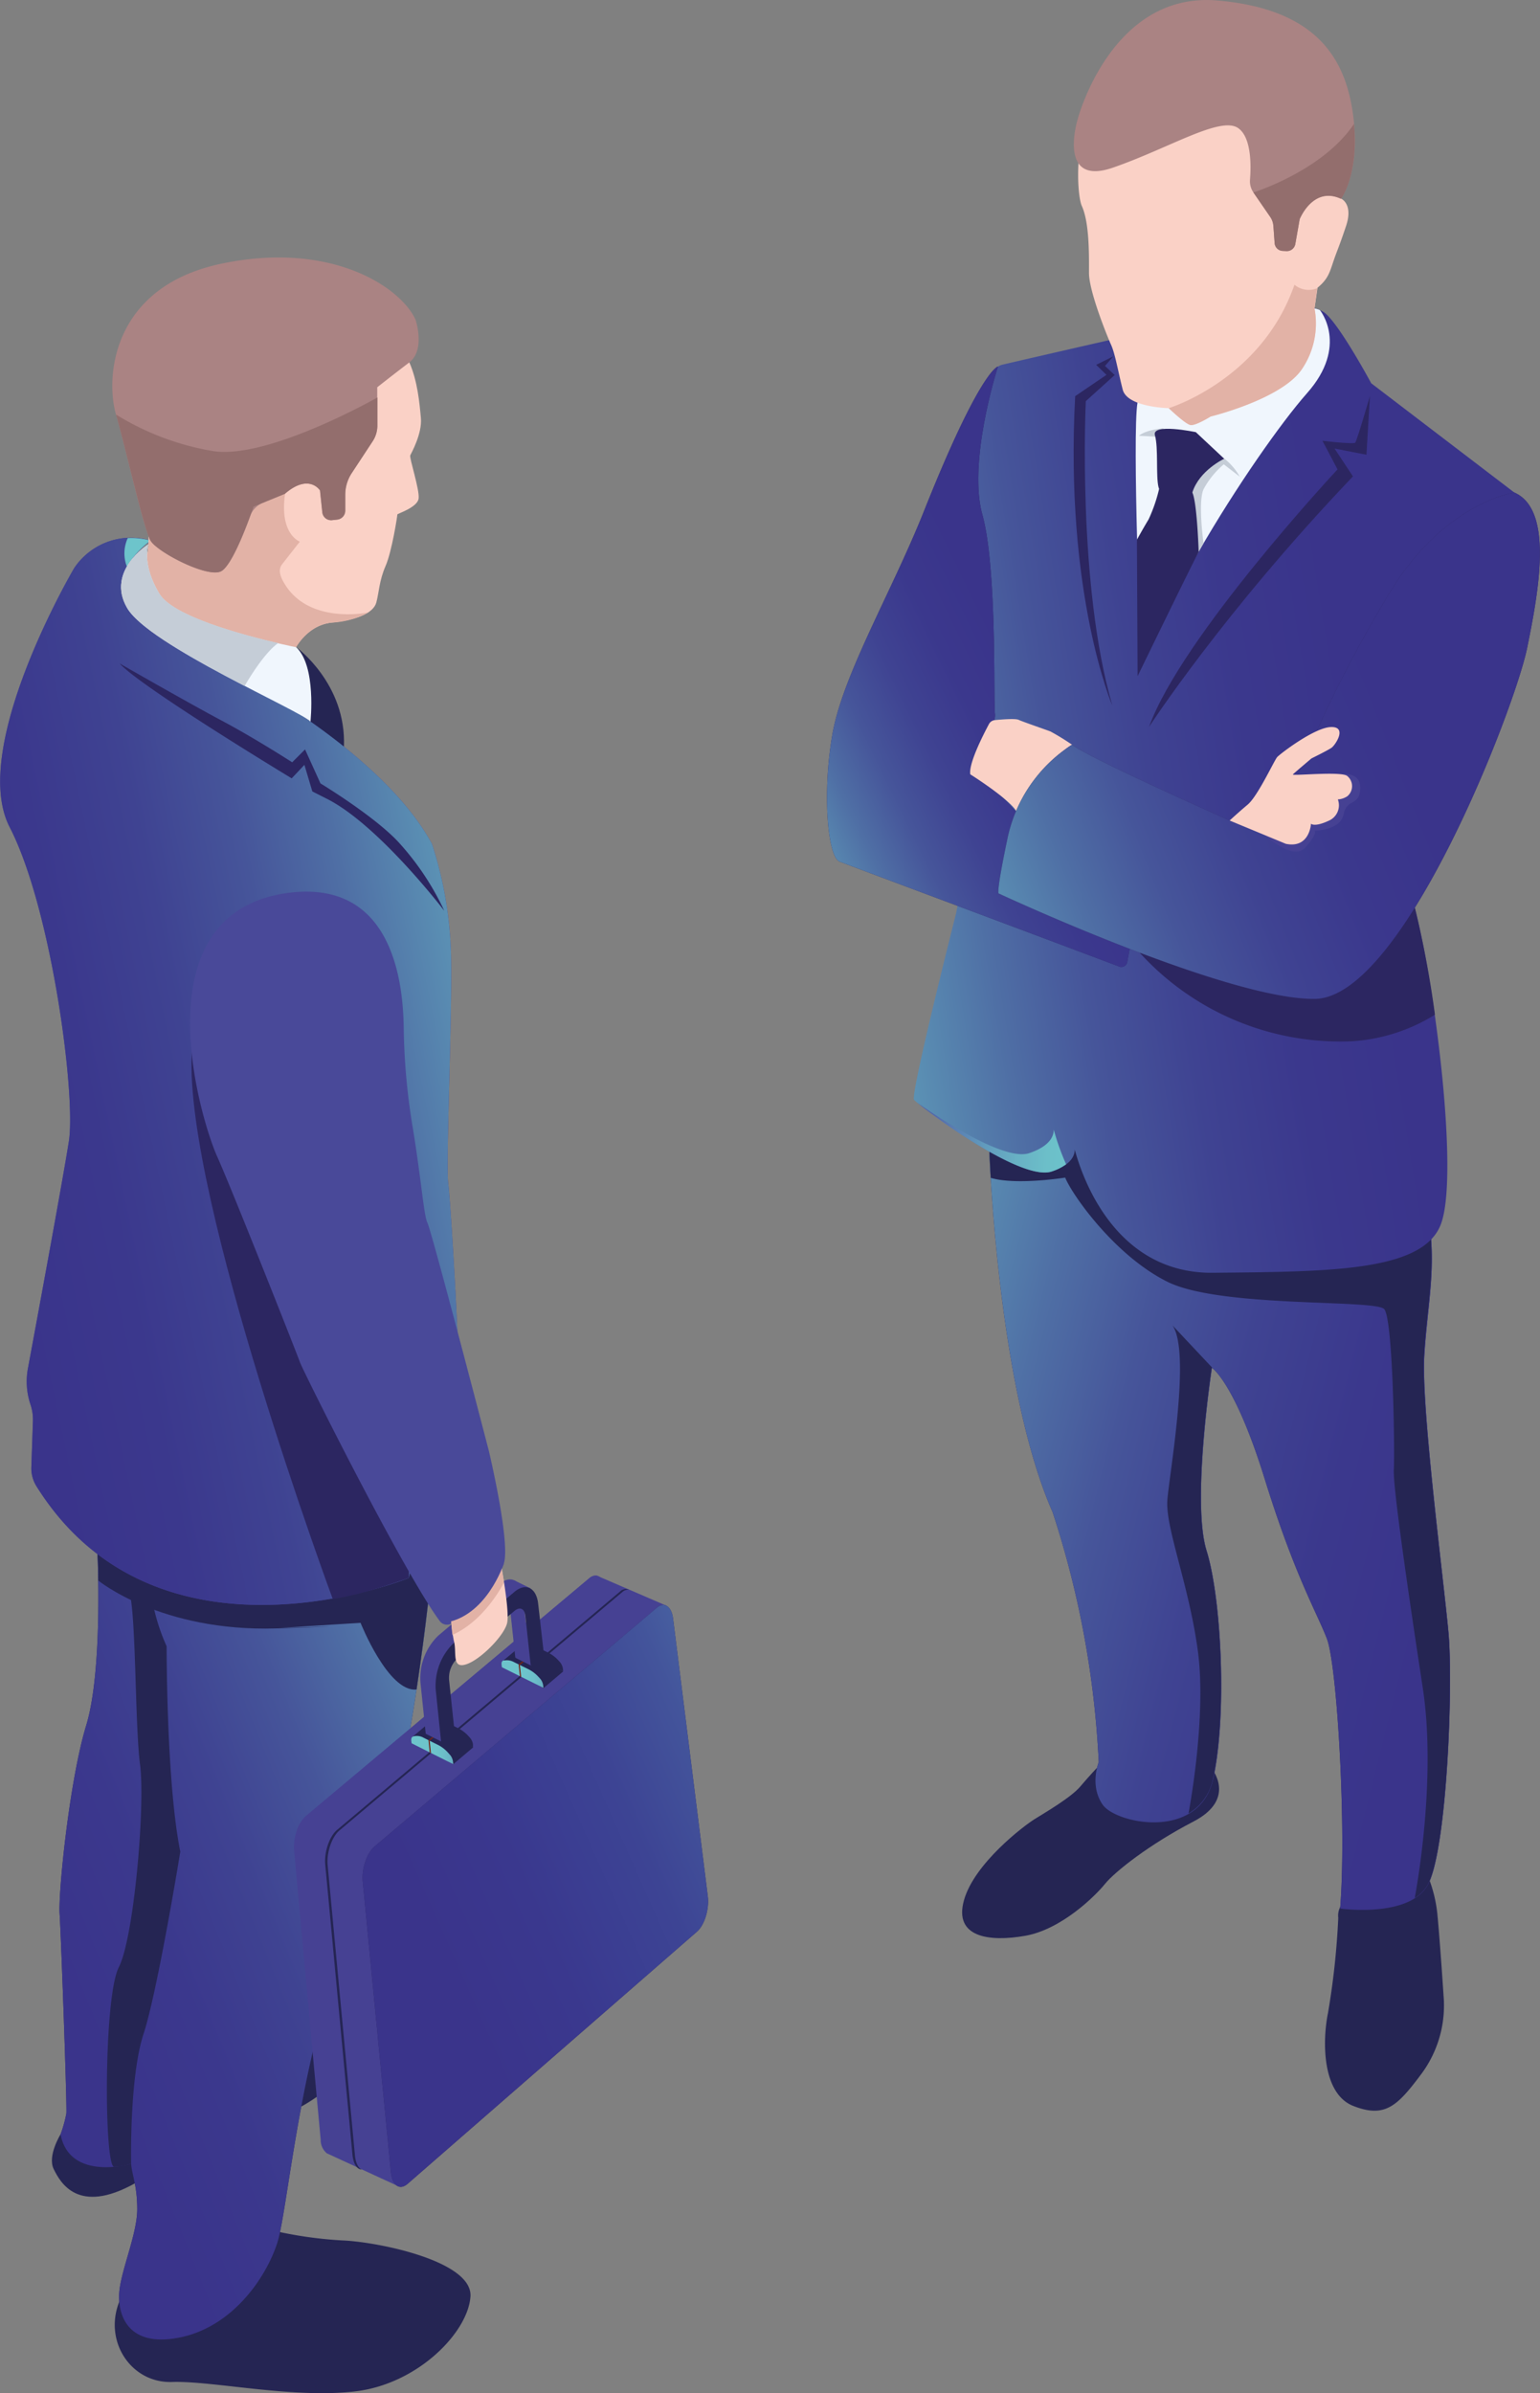 <svg id="Layer_1" data-name="Layer 1" xmlns="http://www.w3.org/2000/svg" xmlns:xlink="http://www.w3.org/1999/xlink" viewBox="0 0 289.63 450"><rect x="0" y="0" width="289.63" height="450" fill="#808080" stroke="none"/><defs><style>.cls-1{fill:#252553;}.cls-2{fill:#2c2661;}.cls-3{fill:url(#Áåçûìÿííûé_ãðàäèåíò_12);}.cls-4{fill:url(#Áåçûìÿííûé_ãðàäèåíò_12-2);}.cls-5{fill:url(#Áåçûìÿííûé_ãðàäèåíò_2);}.cls-6{fill:#f0f6fd;}.cls-7{fill:#fad1c6;}.cls-8{fill:url(#Áåçûìÿííûé_ãðàäèåíò_12-3);}.cls-9{fill:url(#Áåçûìÿííûé_ãðàäèåíò_12-4);}.cls-10{fill:#464193;}.cls-11{fill:#aa8383;}.cls-12{fill:#c5cdd7;}.cls-13{fill:#e2b2a6;}.cls-14{fill:#936e6d;}.cls-15{fill:url(#Áåçûìÿííûé_ãðàäèåíò_12-5);}.cls-16{fill:url(#Áåçûìÿííûé_ãðàäèåíò_12-6);}.cls-17{fill:url(#Áåçûìÿííûé_ãðàäèåíò_2-2);}.cls-18{fill:#494999;}.cls-19{fill:url(#Áåçûìÿííûé_ãðàäèåíò_44);}.cls-20{fill:url(#Áåçûìÿííûé_ãðàäèåíò_2-3);}.cls-21{fill:#732418;}.cls-22{fill:url(#Áåçûìÿííûé_ãðàäèåíò_2-4);}</style><linearGradient id="Áåçûìÿííûé_ãðàäèåíò_12" x1="163.55" y1="262.58" x2="287.96" y2="293.79" gradientUnits="userSpaceOnUse"><stop offset="0" stop-color="#6dc4cb"/><stop offset="0.03" stop-color="#69bac6"/><stop offset="0.18" stop-color="#5b91b4"/><stop offset="0.34" stop-color="#4f6fa5"/><stop offset="0.49" stop-color="#46559a"/><stop offset="0.65" stop-color="#3f4392"/><stop offset="0.82" stop-color="#3b388d"/><stop offset="1" stop-color="#3a348b"/></linearGradient><linearGradient id="Áåçûìÿííûé_ãðàäèåíò_12-2" x1="-817.33" y1="170.28" x2="-928.83" y2="152.11" gradientTransform="matrix(-1, 0, 0, 1, -657.26, 0)" xlink:href="#Áåçûìÿííûé_ãðàäèåíò_12"/><linearGradient id="Áåçûìÿííûé_ãðàäèåíò_2" x1="1053.56" y1="203.17" x2="1082.19" y2="203.17" gradientTransform="matrix(1, 0.06, -0.06, 1, -852.65, -45.62)" gradientUnits="userSpaceOnUse"><stop offset="0" stop-color="#515da7"/><stop offset="0.16" stop-color="#5878b0"/><stop offset="0.39" stop-color="#6199bc"/><stop offset="0.62" stop-color="#68b1c4"/><stop offset="0.82" stop-color="#6cbfc9"/><stop offset="1" stop-color="#6dc4cb"/></linearGradient><linearGradient id="Áåçûìÿííûé_ãðàäèåíò_12-3" x1="-810.97" y1="159.96" x2="-864.75" y2="133.83" gradientTransform="matrix(-1, 0, 0, 1, -657.26, 0)" xlink:href="#Áåçûìÿííûé_ãðàäèåíò_12"/><linearGradient id="Áåçûìÿííûé_ãðàäèåíò_12-4" x1="-841.77" y1="183.66" x2="-936.45" y2="146.15" gradientTransform="matrix(-1, 0, 0, 1, -657.26, 0)" xlink:href="#Áåçûìÿííûé_ãðàäèåíò_12"/><linearGradient id="Áåçûìÿííûé_ãðàäèåíò_12-5" x1="131.76" y1="334.23" x2="27.11" y2="376.81" xlink:href="#Áåçûìÿííûé_ãðàäèåíò_12"/><linearGradient id="Áåçûìÿííûé_ãðàäèåíò_12-6" x1="123.81" y1="192.03" x2="11.9" y2="215.56" xlink:href="#Áåçûìÿííûé_ãðàäèåíò_12"/><linearGradient id="Áåçûìÿííûé_ãðàäèåíò_2-2" x1="-1236.21" y1="29.58" x2="-1231.5" y2="29.58" gradientTransform="matrix(-1, -0.09, -0.09, 1, -1185.64, -28.24)" xlink:href="#Áåçûìÿííûé_ãðàäèåíò_2"/><linearGradient id="Áåçûìÿííûé_ãðàäèåíò_44" x1="203.38" y1="322.29" x2="96.48" y2="369.85" gradientUnits="userSpaceOnUse"><stop offset="0" stop-color="#6dc4cb"/><stop offset="0.17" stop-color="#5b94b7"/><stop offset="0.34" stop-color="#4d6fa7"/><stop offset="0.49" stop-color="#43549b"/><stop offset="0.63" stop-color="#3d4494"/><stop offset="0.73" stop-color="#3b3e92"/><stop offset="0.83" stop-color="#3a388e"/><stop offset="1" stop-color="#3a348b"/></linearGradient><linearGradient id="Áåçûìÿííûé_ãðàäèåíò_2-3" x1="-1313.01" y1="248.94" x2="-1304.73" y2="248.94" gradientTransform="matrix(-1, -0.09, -0.09, 1, -1185.64, -28.24)" xlink:href="#Áåçûìÿííûé_ãðàäèåíò_2"/><linearGradient id="Áåçûìÿííûé_ãðàäèåíò_2-4" x1="-1328.65" y1="233.25" x2="-1320.4" y2="233.25" gradientTransform="matrix(-1, -0.09, -0.09, 1, -1185.64, -28.24)" xlink:href="#Áåçûìÿííûé_ãðàäèåíò_2"/></defs><path class="cls-1" d="M221.74,337.16s-1.66,1.73-3.38,3.77-6.56,4.87-8.59,6.13-11.35,8.32-13.29,15.27S201.19,370.2,208,369s13.17-7.48,15-9.75,8.3-7.41,16.65-11.74,3.3-10.13,3.3-10.13Z" transform="translate(-15.19 -5)"/><path class="cls-1" d="M283.75,357.81a25.71,25.71,0,0,1,1.77,7.14c.39,4,1,12.73,1.16,15.28A21.58,21.58,0,0,1,282.49,395c-4.49,6-6.81,8.33-12.77,6s-5.83-12.35-4.77-17.5a145.4,145.4,0,0,0,1.93-17.87,3.56,3.56,0,0,1,.34-2Z" transform="translate(-15.19 -5)"/><path class="cls-2" d="M201.16,219.09s1.26,45.89,12,70.25a177.58,177.58,0,0,1,8.67,47s-1.77,4.39.74,8,18.21,6.84,20.8-4.9,1.6-33.69-1.25-42.85,1-34.39,1-34.39,4.3,2.74,9.92,20.87,9.77,25.05,11.7,30.06,3.72,35.74,2.49,50.74c0,0,12.72,1.81,16.39-4.27s4.91-37.53,4-47.55-5.13-42.14-4.55-52.08,2.65-18,.37-27.93S214,200,214,200Z" transform="translate(-15.19 -5)"/><path class="cls-3" d="M201.16,219.09s1.26,45.89,12,70.25a177.58,177.58,0,0,1,8.67,47s-1.77,4.39.74,8,18.21,6.84,20.8-4.9,1.6-33.69-1.25-42.85,1-34.39,1-34.39,4.3,2.74,9.92,20.87,9.77,25.05,11.7,30.06,3.72,35.74,2.49,50.74c0,0,12.72,1.81,16.39-4.27s4.91-37.53,4-47.55-5.13-42.14-4.55-52.08,2.65-18,.37-27.93S214,200,214,200Z" transform="translate(-15.19 -5)"/><path class="cls-1" d="M283,259.92c.58-9.94,2.65-18,.37-27.93-.85-3.74-10.87-9.18-23-14.52-20.53-1.88-46.57-4.05-48.37-3.78A67.75,67.75,0,0,0,202.6,217l-1.44,2.13s.08,2.79.36,7.35c4.78,1.43,14-.05,14-.05,1.3,3.22,9.3,14.66,19.25,19.6s39.07,3.25,40.75,5.13,2,27,1.81,30.19,2.74,23.31,5.45,41.09c2.66,17.5-1.39,38.77-1.52,39.45a7.21,7.21,0,0,0,2.33-2.3c3.68-6.08,4.91-37.53,4-47.55S282.44,269.86,283,259.92Z" transform="translate(-15.19 -5)"/><path class="cls-4" d="M223.62,69s-14.88,3.39-19.89,4.57a2.59,2.59,0,0,0-1.82,1.57c-1.44,3.66-5.07,15-2.34,31.64,3.36,20.4,2.3,34.14,2.3,34.14L195,176.74s-8.65,34.13-7.91,35.06S207,227.33,213,225.28s4-5.45,4-5.45,4.85,24.73,26.35,24.5,39.07-.17,42.72-8.86-1-45.23-4.79-59.69-12.8-43.3-12.8-43.3L300,97.62,273.08,77.07S266.65,65.12,264,63.6s-4-.23-4-.23Z" transform="translate(-15.19 -5)"/><path class="cls-5" d="M213.37,217.4c0,1.24-.7,3.09-4.57,4.42-4.17,1.43-14.4-4.79-21.11-9.47,3.35,2.78,19.83,14.81,25.31,12.93a9.77,9.77,0,0,0,2.7-1.35A43.76,43.76,0,0,1,213.37,217.4Z" transform="translate(-15.19 -5)"/><path class="cls-6" d="M263.43,63.31S268.93,70,261,78.94c-4.87,5.52-13.25,17.44-20.39,29.82-4.46,7.73-8.58,11.85-10.91,18.49,0,0-.33-7.89-.64-20.07-.3-11.5-.45-23.45.06-26.46C230.2,74.52,257.35,60.29,263.43,63.31Z" transform="translate(-15.19 -5)"/><path class="cls-7" d="M242.87,83.32s-2.82,1.75-3.79,1.6S235,81.75,235,81.75s-7.8-.14-8.66-3.49-1.41-6.71-2.2-8.45S220,59.73,220,56.35s.1-9.44-1.36-12.64-3.43-35.23,27.5-34.33,21.32,33,21.32,33,2.26,1,.89,5.1-1.67,4.56-2.37,6.62-1,3.36-3,5L262.41,63A15.27,15.27,0,0,1,260,74.43C256.19,80.08,242.87,83.32,242.87,83.32Z" transform="translate(-15.19 -5)"/><path class="cls-2" d="M202.88,73.92s-3.3.49-14,27.41c-6,15-15.19,30.58-17.14,41.74s-.86,23.1,1.34,23.94,40.58,15.19,52.61,19.74a1.13,1.13,0,0,0,1.51-.87l3.32-18.57-23.86-9.22s-4.55-5.55-8.82-7.63c0,0,4.79-8.82,4.48-11.23s.43-27.3-2.37-37.44S202.88,73.92,202.88,73.92Z" transform="translate(-15.19 -5)"/><path class="cls-8" d="M202.88,73.92s-3.3.49-14,27.41c-6,15-15.19,30.58-17.14,41.74s-.86,23.1,1.34,23.94,40.58,15.19,52.61,19.74a1.13,1.13,0,0,0,1.51-.87l3.32-18.57-23.86-9.22s-4.55-5.55-8.82-7.63c0,0,4.79-8.82,4.48-11.23s.43-27.3-2.37-37.44S202.88,73.92,202.88,73.92Z" transform="translate(-15.19 -5)"/><path class="cls-7" d="M216.85,145.06a45.9,45.9,0,0,0-4.1-2.52c-.81-.31-5.2-1.82-6-2.19-.62-.28-3.18-.07-4.47.06a1.41,1.41,0,0,0-1.09.73c-1,1.88-3.84,7.36-3.52,9.46,0,0,7.94,5,8.83,7.25l1.27.28S213.05,146.71,216.85,145.06Z" transform="translate(-15.19 -5)"/><path class="cls-2" d="M281.31,175.78c-.91-3.48-2.13-7.8-3.45-12.34l-48.32,20.71a51,51,0,0,0,39.82,16.65,33.52,33.52,0,0,0,15.7-5A192.36,192.36,0,0,0,281.31,175.78Z" transform="translate(-15.19 -5)"/><path class="cls-2" d="M300,97.62s-12.75,1.76-23,18.08a245.87,245.87,0,0,0-17.8,35.2L258.8,153a8.59,8.59,0,0,1-12,6.44c-10.88-4.85-27-12.19-30-14.4A27.68,27.68,0,0,0,204.6,163C202.5,173,203,173,203,173s42.91,20,59.48,19.83,37.6-54.68,39.91-65.94S307.29,100.81,300,97.62Z" transform="translate(-15.19 -5)"/><path class="cls-9" d="M300,97.62s-12.75,1.76-23,18.08a245.87,245.87,0,0,0-17.8,35.2L258.8,153a8.59,8.59,0,0,1-12,6.44c-10.88-4.85-27-12.19-30-14.4A27.68,27.68,0,0,0,204.6,163C202.5,173,203,173,203,173s42.91,20,59.48,19.83,37.6-54.68,39.91-65.94S307.29,100.81,300,97.62Z" transform="translate(-15.19 -5)"/><path class="cls-10" d="M253,162s5.41,5.06,7.77,2.29,1.66-3.08,1.66-3.08,4.87-.05,5.46-3.1,3-1.44,3.13-4.84-3.94-2.7-3.94-2.7Z" transform="translate(-15.19 -5)"/><path class="cls-7" d="M246.45,159.29s1.49-1.39,3.4-3,5-8.34,5.55-8.94,7-5.56,10.12-5.64.81,3.4.09,3.9-3.77,2-3.77,2-3.13,2.64-3.49,3,8.72-.62,10.16.26a2.47,2.47,0,0,1,.09,3.84,3.6,3.6,0,0,1-1.8.61,3.15,3.15,0,0,1-1.7,4c-2.72,1.27-3.35.57-3.35.57s-.23,4.71-4.73,3.78Z" transform="translate(-15.19 -5)"/><path class="cls-11" d="M217.89,27.34s-4,12.85,6.59,9.19,20.24-9.77,23.58-7.44c2.54,1.77,2.42,7.21,2.22,9.7a3.71,3.71,0,0,0,.64,2.4l3.15,4.58a3.45,3.45,0,0,1,.61,1.75l.23,3.18a1.58,1.58,0,0,0,1.5,1.48l.72,0a1.62,1.62,0,0,0,1.67-1.32l.82-4.68s2.5-6.3,7.79-3.83c0,0,3.53-4.75,2.36-14.9S264,6.78,244.11,5.09,217.89,27.34,217.89,27.34Z" transform="translate(-15.19 -5)"/><path class="cls-12" d="M248.35,94.63l-3-2.32A16.09,16.09,0,0,0,241.54,97c-1.08,2.43,0,10.15,0,10.15l-.91,1.57-1.12-2.05-.94-9.13s1-6.75,1.11-6.93,5.75.6,5.75.6A11.62,11.62,0,0,1,248.35,94.63Z" transform="translate(-15.19 -5)"/><path class="cls-12" d="M234,85.54s-3.18.21-4.62,1.4c0,0,3.35.17,3.88.23S234,85.54,234,85.54Z" transform="translate(-15.19 -5)"/><path class="cls-2" d="M240.09,86.26l5.34,5s-4.69,2.17-6,6.36c0,0-5.82,1.09-6.35-1s0-7.42-.68-9.77S240.09,86.26,240.09,86.26Z" transform="translate(-15.19 -5)"/><path class="cls-2" d="M233.29,96.47a29.47,29.47,0,0,1-2.08,6.19c-1.09,1.8-2.2,3.83-2.2,3.83l.13,25.66s9.44-19.45,11.49-23.39c0,0-.31-9.37-1.2-11.15S233.29,96.47,233.29,96.47Z" transform="translate(-15.19 -5)"/><path class="cls-13" d="M258.64,58.54C252.44,76.44,235,81.75,235,81.75s3.12,3,4.09,3.17,3.79-1.6,3.79-1.6,13.32-3.24,17.16-8.89A15.27,15.27,0,0,0,262.41,63l.51-3.81A4.19,4.19,0,0,1,258.64,58.54Z" transform="translate(-15.19 -5)"/><path class="cls-2" d="M272.83,79.49s-2.45,8.44-2.77,8.76-6.15-.36-6.15-.36l2.83,5.37s-29.36,31.49-35.45,48.43c0,0,13.9-21.47,38.35-47.11l-3.46-5.24,6,1.17Z" transform="translate(-15.19 -5)"/><path class="cls-2" d="M224.59,72,223,73.81l1.83,1.71-5.43,4.91s-1.66,34.45,5,57.27c0,0-9-20.94-7-58.21l5.88-4-1.93-1.89Z" transform="translate(-15.19 -5)"/><path class="cls-1" d="M243.09,262.15a1.6,1.6,0,0,1,.21.16l-7.61-8.1c3.51,5-.53,27.63-.95,32.82s4.06,15.91,5.74,28.47S238.72,346,238.71,346a9.7,9.7,0,0,0,4.62-6.62c2.6-11.73,1.6-33.69-1.25-42.85S243.09,262.15,243.09,262.15Z" transform="translate(-15.19 -5)"/><path class="cls-14" d="M257.13,52.23a1.62,1.62,0,0,0,1.67-1.32l.82-4.68s2.5-6.3,7.79-3.83c0,0,3.33-4.51,2.43-14.11-5.88,8.83-18.92,12.9-18.92,12.9l3.15,4.58a3.44,3.44,0,0,1,.61,1.74l.23,3.19a1.58,1.58,0,0,0,1.5,1.48Z" transform="translate(-15.19 -5)"/><path class="cls-1" d="M66.17,424.34a77.4,77.4,0,0,0,13.41,1.94c6.6.26,24.54,3.85,24.09,10.55s-9.82,16.39-21.56,17.82-26.88-2-34.56-1.75-12.92-7.62-9.92-15.12S66.17,424.34,66.17,424.34Z" transform="translate(-15.19 -5)"/><path class="cls-1" d="M26.57,406.34s-2.51,4.05-1.28,6.53,4.52,8.66,15.26,2.68,31.33-14.46,31.33-14.46,11.83-6.3,11.19-13.73-11.54-6.28-11.54-6.28Z" transform="translate(-15.19 -5)"/><path class="cls-2" d="M96.28,301S91.72,349.22,82,367.51c-9.86,18.58-12.57,52.62-14.63,59.12S59,442.56,48.89,444.55s-11.72-4.85-11.22-9S41,424.86,41,420.41s-1-6.5-1.14-8.54c0,0-11.53,3.4-13.28-5.53a24.78,24.78,0,0,0,1.09-3.93c.15-1.33-1-33.63-1.27-37.54s1.83-25,5-35.42,2.12-32.25,2.12-32.25l32.81-4.58Z" transform="translate(-15.19 -5)"/><path class="cls-15" d="M96.28,301S91.72,349.22,82,367.51c-9.86,18.58-12.57,52.62-14.63,59.12S59,442.56,48.89,444.55s-11.72-4.85-11.22-9S41,424.86,41,420.41s-1-6.5-1.14-8.54c0,0-11.53,3.4-13.28-5.53a24.78,24.78,0,0,0,1.09-3.93c.15-1.33-1-33.63-1.27-37.54s1.83-25,5-35.42,2.12-32.25,2.12-32.25l32.81-4.58Z" transform="translate(-15.19 -5)"/><path class="cls-1" d="M43.26,300.69a37.1,37.1,0,0,0,3.27,13.87s-.06,25.64,2.57,38.62c0,0-4.24,26.08-6.92,34.29s-2.33,24.4-2.33,24.4a11.31,11.31,0,0,1-3.2.56c-1.88.07-2-31.88.88-37.51s5-30.51,4-38.09-.7-29.12-2.13-32.92a4.83,4.83,0,0,1,1.79-5.82Z" transform="translate(-15.19 -5)"/><path class="cls-1" d="M70.87,126.66s9.53,6.89,9,18.8l-7.08-1.53S74.94,130.75,70.87,126.66Z" transform="translate(-15.19 -5)"/><path class="cls-1" d="M67.16,311.2c-21.74.67-33.48-9-33.48-9,0-3-.14-5-.14-5l32.81-4.58L96.28,301s-.9,9.51-2.75,21.69C88.2,323.25,83,310.15,83,310.15L68,311.09S88.89,310.54,67.16,311.2Z" transform="translate(-15.19 -5)"/><path class="cls-10" d="M92.09,301.7S44.81,321,22,284.39a6.37,6.37,0,0,1-.91-3.6l.29-8.53a8.9,8.9,0,0,0-.46-3.17h0a13.54,13.54,0,0,1-.47-6.81c1.77-9.53,6.56-35.46,7.69-42.65,1.37-8.77-3.28-43.89-11.13-59.1-7.73-15,12.13-48.7,12.13-48.7a12.86,12.86,0,0,1,14.4-5.17s-9.1,6.36-4.12,13.08,20,12.16,20,12.16S87,146.24,96.43,163.69A73,73,0,0,1,100,184.23c.29,11.61-1,39.46-.51,43.33s2,30.42,1.8,31.66S92.09,301.7,92.09,301.7Z" transform="translate(-15.19 -5)"/><path class="cls-16" d="M92.09,301.7S44.81,321,22,284.39a6.37,6.37,0,0,1-.91-3.6l.29-8.53a8.9,8.9,0,0,0-.46-3.17h0a13.54,13.54,0,0,1-.47-6.81c1.77-9.53,6.56-35.46,7.69-42.65,1.37-8.77-3.28-43.89-11.13-59.1-7.73-15,12.13-48.7,12.13-48.7a12.86,12.86,0,0,1,14.4-5.17s-9.1,6.36-4.12,13.08,20,12.16,20,12.16S87,146.24,96.43,163.69A73,73,0,0,1,100,184.23c.29,11.61-1,39.46-.51,43.33s2,30.42,1.8,31.66S92.09,301.7,92.09,301.7Z" transform="translate(-15.19 -5)"/><path class="cls-17" d="M39.05,111.53a6.86,6.86,0,0,1,.17-5.35,13.52,13.52,0,0,1,4.28.48A17,17,0,0,0,39.05,111.53Z" transform="translate(-15.19 -5)"/><path class="cls-2" d="M77.76,305.64S49.92,230.46,51.24,203.17c1.29-26.61,40.65,53.91,40.65,53.91l.2,44.62S83.16,305,77.76,305.64Z" transform="translate(-15.19 -5)"/><path class="cls-18" d="M92.78,216.82a123.28,123.28,0,0,1-1.66-18.43C91,187.69,88,170,68.64,173,41.3,177.39,53,215.7,56,222.39s15,37.08,15.62,38.8,19.5,39.51,26.25,48.59a1.67,1.67,0,0,0,2.47.31c2.73-2.33,8.89-7.89,9.69-11.4,1-4.52-2.91-20.91-2.91-20.91s-10.66-41-11.55-42.86C94.88,233.49,94.42,226.76,92.78,216.82Z" transform="translate(-15.19 -5)"/><path class="cls-7" d="M70.4,127.52s2.17-4.94,7.19-5.45,7.86-1.91,8.37-3.76.53-4.1,1.74-6.87,2.24-9.54,2.22-9.7,3.79-1.31,4-3-1.79-7.66-1.57-8.12,2.26-4.13,2-7-.64-7-2.17-10.47S80,48.48,52.34,59.4c-28,11.05-6.69,34.51-9.46,49.72,0,0-2.48,3.2,2.07,8.64S62.77,124.42,70.4,127.52Z" transform="translate(-15.19 -5)"/><path class="cls-13" d="M45,117.76c-4.55-5.44-2.07-8.64-2.07-8.64a20.88,20.88,0,0,0-.05-6.78l10.94,2.09s16.16-14.37,15-6.67,2.76,9.09,2.76,9.09l-3.31,4.22c-.85,1.08-.35,2.36.35,3.55,4.61,7.93,15.81,5.55,15.83,5.55a15.89,15.89,0,0,1-6.83,1.9c-5,.51-7.19,5.45-7.19,5.45C62.77,124.42,49.53,123.24,45,117.76Z" transform="translate(-15.19 -5)"/><path class="cls-11" d="M93.34,65.11s1.93,5.68-1.2,8.06-6,4.65-6,4.65l0,7.2a5.39,5.39,0,0,1-.86,2.92l-4,6.08a7.38,7.38,0,0,0-1.18,4l0,3a1.69,1.69,0,0,1-1.48,1.68l-1,.11a1.66,1.66,0,0,1-1.83-1.51l-.43-4.08s-2.07-3.29-6.61.63l-4.08,1.67A4.42,4.42,0,0,0,62.24,102c-1.14,3.15-3.59,9.36-5.42,10.39-2.47,1.4-12-3.55-13.32-5.74S39,89.89,37,82.94s-.82-24,19.79-28.35S90.51,58.93,93.34,65.11Z" transform="translate(-15.19 -5)"/><path class="cls-14" d="M43.5,106.66C42.23,104.48,39,89.89,37,82.94a50.46,50.46,0,0,0,18.31,6.89c10.36,1.58,30.86-10.09,30.86-10.09l0,5.28a5.39,5.39,0,0,1-.86,2.92l-4,6.08a7.38,7.38,0,0,0-1.18,4l0,3a1.69,1.69,0,0,1-1.48,1.68l-1,.11a1.66,1.66,0,0,1-1.83-1.51l-.43-4.08s-2.07-3.29-6.61.63l-5.91,2.42S59.29,111,56.82,112.4,44.78,108.85,43.5,106.66Z" transform="translate(-15.19 -5)"/><path class="cls-6" d="M43.09,107.35s-8,4.94-4,11.94,33.06,19.56,34.49,21.41c0,0,1.15-10.5-2.7-14,0,0-22.24-4.34-25.69-10S43.09,107.35,43.09,107.35Z" transform="translate(-15.19 -5)"/><path class="cls-12" d="M43.09,107.35s-1.34,3.65,2.09,9.3c2.61,4.29,16,7.82,22.33,9.28h0s-2.37,1.34-6.32,8.06c-8.93-4.63-19.77-10.59-22.11-14.7C35.08,112.29,43.09,107.35,43.09,107.35Z" transform="translate(-15.19 -5)"/><path class="cls-2" d="M37.68,129.75s12.94,7.42,19.24,10.77,13.22,7.82,13.22,7.82l2.42-2.42,2.9,6.39s9.93,6,14.58,10.94a51.1,51.1,0,0,1,8.7,13S86.33,160,76.56,155.15l-2.63-1.33-1.49-5-2.39,2.54S41.62,134.17,37.68,129.75Z" transform="translate(-15.19 -5)"/><path class="cls-10" d="M71,349.25h0a6.47,6.47,0,0,1,1.73-2.78L126,301.78c1.4-1.17,2.75-.27,3,2l6.22,52c.29,2.4-.64,5.35-2.08,6.59L88.47,401.05l1.55,15-13.36-6.15v0a3.25,3.25,0,0,1-1.16-2.55l-5-54.36A9.17,9.17,0,0,1,71,349.25Z" transform="translate(-15.19 -5)"/><path class="cls-10" d="M140.48,306.91l-12.58-5.43-.4-.18a1.74,1.74,0,0,0-1.51.48L72.77,346.46A6.43,6.43,0,0,0,71,349.24l1.9.92h0l10.84,5.24,46.64-39.88h0Z" transform="translate(-15.19 -5)"/><path class="cls-2" d="M146.26,368.23,91.85,415.64c-1.5,1.3-2.91.31-3.15-2.21l-5.29-54.65c-.23-2.4.76-5.34,2.22-6.57l53.09-44.9c1.4-1.18,2.76-.28,3.05,2l6.54,52.27C148.61,364,147.69,367,146.26,368.23Z" transform="translate(-15.19 -5)"/><path class="cls-19" d="M146.26,368.23,91.85,415.64c-1.5,1.3-2.91.31-3.15-2.21l-5.29-54.65c-.23-2.4.76-5.34,2.22-6.57l53.09-44.9c1.4-1.18,2.76-.28,3.05,2l6.54,52.27C148.61,364,147.69,367,146.26,368.23Z" transform="translate(-15.19 -5)"/><path class="cls-1" d="M81.94,410.23l-5.13-54.5c-.22-2.39.78-5.33,2.23-6.55l53.16-44.79a1.86,1.86,0,0,1,1.26-.51,1.62,1.62,0,0,0-1.7.42L78.59,349.08c-1.45,1.22-2.45,4.16-2.23,6.55l5.11,54.49c.17,1.73.84,2.81,1.76,2.84C82.54,412.66,82.07,411.66,81.94,410.23Z" transform="translate(-15.19 -5)"/><path class="cls-1" d="M101.42,330l-2.78-1.39a2.68,2.68,0,0,0-1.73-.31l-.23,0c-.27.06-.42.36-.37.79l0,.5,7.83,3.92,0-.51a2.39,2.39,0,0,0-.59-1.27l-.26-.29A6.59,6.59,0,0,0,101.42,330Z" transform="translate(-15.19 -5)"/><polygon class="cls-1" points="85.25 331.73 89.01 328.55 81.24 323.52 77.53 326.62 85.25 331.73"/><path class="cls-20" d="M97.67,333.16l-2.79-1.39a2.56,2.56,0,0,0-1.73-.31l-.23.05c-.27.06-.42.36-.38.78l.06.51,7.84,3.93-.06-.51a2.39,2.39,0,0,0-.59-1.28l-.26-.29A6.38,6.38,0,0,0,97.67,333.16Z" transform="translate(-15.19 -5)"/><polygon class="cls-21" points="80.81 329.5 80.58 327.2 80.81 327.32 81.05 329.62 80.81 329.5"/><polygon class="cls-21" points="80.58 327.21 84.44 324.1 84.64 324.2 80.81 327.32 80.58 327.21"/><path class="cls-1" d="M118.33,315.78l-2.78-1.37a2.66,2.66,0,0,0-1.72-.31l-.22,0c-.28.06-.42.36-.37.77l.05.5,7.82,3.87-.06-.5a2.46,2.46,0,0,0-.6-1.26l-.26-.28A6.46,6.46,0,0,0,118.33,315.78Z" transform="translate(-15.19 -5)"/><polygon class="cls-1" points="102.21 317.43 105.92 314.29 98.16 309.32 94.5 312.38 102.21 317.43"/><path class="cls-22" d="M114.62,318.9l-2.78-1.37a2.68,2.68,0,0,0-1.73-.31l-.22,0c-.27.06-.42.36-.37.78l.06.5,7.82,3.88-.06-.51a2.46,2.46,0,0,0-.6-1.26l-.26-.28A6.51,6.51,0,0,0,114.62,318.9Z" transform="translate(-15.19 -5)"/><polygon class="cls-21" points="97.78 315.23 97.53 312.96 97.77 313.08 98.02 315.35 97.78 315.23"/><polygon class="cls-21" points="97.53 312.96 101.35 309.89 101.55 309.99 97.77 313.08 97.53 312.96"/><path class="cls-10" d="M94.26,321.31l1,9.7,2.51-2.11-1-9.43a5.08,5.08,0,0,1,1.5-4l10.84-9.06c1-.8,1.87-.36,2,1l1,9.33,2.49-2.09-1.08-9.57c-.34-3-2.33-4-4.46-2.19L97.6,312.57A11.12,11.12,0,0,0,94.26,321.31Z" transform="translate(-15.19 -5)"/><path class="cls-10" d="M112.93,305.8l-4.46-.45-12.91,12L95,324.81l.26,6.2,2.89,1.45.08-7.74.16-5.28,2.68-3.83s4.83-3.91,4.88-4S112.93,305.8,112.93,305.8Z" transform="translate(-15.19 -5)"/><polygon class="cls-10" points="99.9 313.2 97.02 311.77 96.25 304.91 99 305.12 99.81 305.26 99.9 313.2"/><path class="cls-10" d="M115,303.68l-3.1-1.52s.82,1.69.83,1.68,1,.36,1,.36Z" transform="translate(-15.19 -5)"/><path class="cls-1" d="M97.14,322.75l1,9.71,2.51-2.12-1-9.44a5,5,0,0,1,1.51-4L112,307.87c1-.81,1.87-.36,2,1l1,9.33,2.49-2.09-1.09-9.57c-.34-3-2.34-4-4.47-2.2L100.46,314A11.14,11.14,0,0,0,97.14,322.75Z" transform="translate(-15.19 -5)"/><path class="cls-7" d="M109.25,298.29s1.84,9.49,1.32,11.87-5.06,7-7.79,7.82-1.62-2.42-2.24-4.47A29.87,29.87,0,0,1,100,307Z" transform="translate(-15.19 -5)"/><path class="cls-13" d="M100,307l9.22-8.72s.38,1.95.74,4.29c0,0-3.43,7.06-9.68,9.85A37.85,37.85,0,0,1,100,307Z" transform="translate(-15.19 -5)"/><path class="cls-18" d="M109.94,299s-3.27,10.21-11.46,11.18L101.26,299s6.92-1.95,7.13-2S109.94,299,109.94,299Z" transform="translate(-15.19 -5)"/></svg>